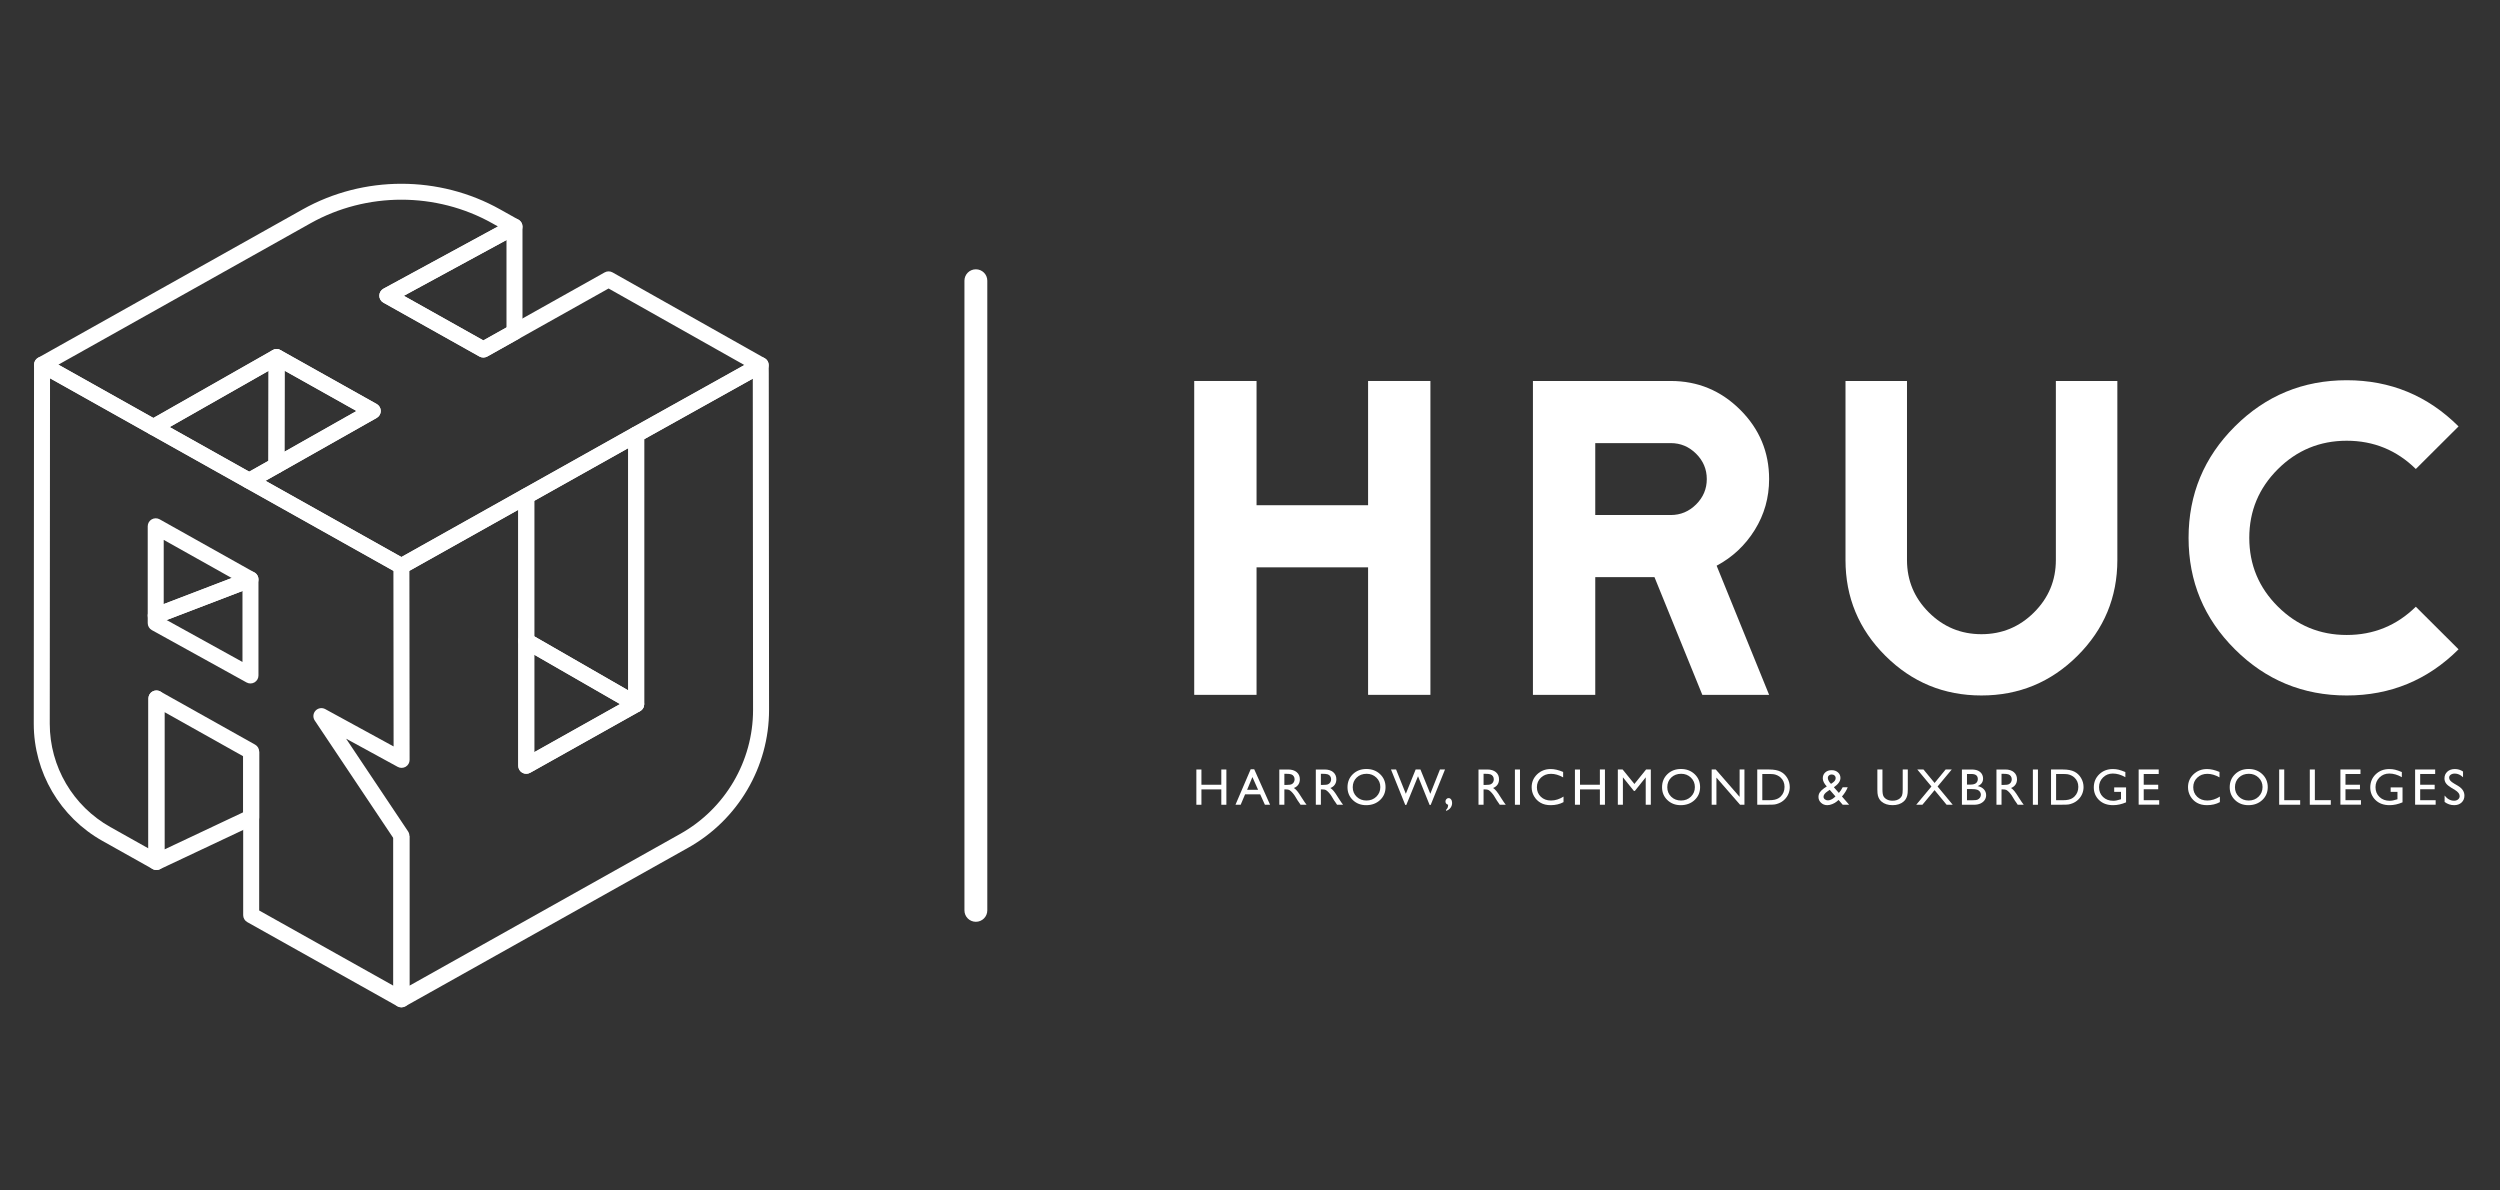<?xml version="1.0" encoding="utf-8"?>
<!-- Generator: Adobe Illustrator 16.0.0, SVG Export Plug-In . SVG Version: 6.00 Build 0)  -->
<!DOCTYPE svg PUBLIC "-//W3C//DTD SVG 1.1//EN" "http://www.w3.org/Graphics/SVG/1.1/DTD/svg11.dtd">
<svg version="1.1"
	 id="svg2" xmlns:inkscape="http://www.inkscape.org/namespaces/inkscape" xmlns:sodipodi="http://sodipodi.sourceforge.net/DTD/sodipodi-0.dtd" xmlns:svg="http://www.w3.org/2000/svg" sodipodi:docname="HRUC Logo_white out.eps"
	 xmlns="http://www.w3.org/2000/svg" xmlns:xlink="http://www.w3.org/1999/xlink" x="0px" y="0px" width="420px" height="200px"
	 viewBox="400.18 107.433 420 200" enable-background="new 400.18 107.433 420 200" xml:space="preserve">
<rect x="400.18" y="107.433" width="420" height="200" fill="#333333" stroke="none"/>
<sodipodi:namedview  borderopacity="1.0" bordercolor="#666666" pagecolor="#ffffff" id="namedview4" inkscape:pagecheckerboard="0" inkscape:pageopacity="0.0" inkscape:pageshadow="2">
	</sodipodi:namedview>
<g id="g8" transform="matrix(1.333,0,0,-1.333,0,414.867)" inkscape:label="ink_ext_XXXXXX" inkscape:groupmode="layer">
	<g id="g10" transform="scale(0.1)">
		<path id="path12" fill="#FFFFFF" d="M4726.322,1669.594h-140.573v156.584h-78.553v-395.57h78.553v160.697h140.573v-160.697h78.553
			v395.57h-78.553V1669.594"/>
		<path id="path14" fill="#FFFFFF" d="M5139.753,1670.623c-8.965-8.928-19.637-13.389-32.044-13.389h-95.083v90.652h95.083
			c12.407,0,23.079-4.468,32.044-13.392c8.957-8.936,13.439-19.57,13.439-31.934
			C5153.192,1690.194,5148.71,1679.552,5139.753,1670.623L5139.753,1670.623z M5213.654,1638.433
			c12.056,19.398,18.091,40.774,18.091,64.127c0,33.995-12.144,63.091-36.431,87.301c-24.295,24.21-53.496,36.317-87.605,36.317
			h-173.635v-395.57h78.552v148.338h74.634l60.293-148.338h84.192l-66.152,162.755
			C5185.565,1604.002,5201.591,1619.031,5213.654,1638.433"/>
		<path id="path16" fill="#FFFFFF" d="M5593.137,1600.549c0-25.748-9.17-47.761-27.524-66.053
			c-18.354-18.296-40.459-27.451-66.292-27.451c-25.832,0-47.93,9.155-66.276,27.451c-18.354,18.292-27.539,40.305-27.539,66.053
			v225.63h-77.498v-225.63c0-47.087,16.736-87.323,50.223-120.692c33.479-33.369,73.843-50.039,121.091-50.039
			c47.249,0,87.612,16.67,121.099,50.039c33.479,33.369,50.215,73.605,50.215,120.692v225.63h-77.497V1600.549"/>
		<path id="path18" fill="#FFFFFF" d="M5959.714,1506.063c-33.896,0-62.842,11.953-86.836,35.874
			c-23.994,23.899-35.984,52.745-35.984,86.525c0,33.776,11.99,62.622,35.984,86.539c23.994,23.91,52.939,35.867,86.836,35.867
			c33.882,0,62.915-11.873,87.078-35.614l53.855,53.676c-38.928,38.796-85.906,58.191-140.933,58.191
			c-55.034,0-102.02-19.395-140.94-58.191c-38.936-38.796-58.389-85.62-58.389-140.468s19.453-101.671,58.389-140.46
			c38.921-38.804,85.906-58.184,140.94-58.184c55.027,0,102.004,19.38,140.933,58.184l-53.855,53.672
			C6022.629,1517.928,5993.596,1506.063,5959.714,1506.063"/>
		<path id="path20" fill="#FFFFFF" d="M4541.342,1336.522h6.38v-44.443h-6.38v19.351h-25.063v-19.351h-6.379v44.443h6.379v-19.219
			h25.063V1336.522"/>
		<path id="path22" fill="#FFFFFF" d="M4587.704,1310.916l-7.192,16.099l-6.665-16.099H4587.704z M4578.329,1336.785h4.49
			l19.995-44.707h-6.533l-5.947,13.169h-19.021l-5.573-13.169h-6.559L4578.329,1336.785"/>
		<path id="path24" fill="#FFFFFF" d="M4622.729,1331.116h-1.919v-14.033h2.432c3.23,0,5.449,0.278,6.658,0.835
			c1.201,0.542,2.131,1.377,2.798,2.49c0.674,1.113,1.011,2.388,1.011,3.809c0,1.392-0.374,2.666-1.113,3.794
			c-0.747,1.143-1.795,1.934-3.149,2.402C4628.09,1330.882,4625.856,1331.116,4622.729,1331.116L4622.729,1331.116z
			 M4614.431,1292.078v44.443h11.169c4.512,0,8.094-1.113,10.737-3.34c2.651-2.227,3.978-5.229,3.978-9.038
			c0-2.578-0.645-4.819-1.948-6.709c-1.297-1.89-3.157-3.296-5.581-4.233c1.428-0.923,2.819-2.197,4.175-3.809
			c1.362-1.611,3.281-4.424,5.749-8.438c1.553-2.52,2.798-4.424,3.735-5.698l2.358-3.179h-7.588l-1.955,2.93
			c-0.066,0.103-0.19,0.293-0.374,0.542l-1.245,1.743l-1.978,3.252l-2.139,3.472c-1.318,1.831-2.526,3.281-3.618,4.365
			c-1.099,1.069-2.095,1.846-2.974,2.329c-0.886,0.483-2.373,0.718-4.468,0.718h-1.655v-19.351H4614.431"/>
		<path id="path26" fill="#FFFFFF" d="M4668.747,1331.116h-1.919v-14.033h2.432c3.229,0,5.449,0.278,6.657,0.835
			c1.201,0.542,2.132,1.377,2.806,2.49s1.003,2.388,1.003,3.809c0,1.392-0.373,2.666-1.113,3.794
			c-0.747,1.143-1.794,1.934-3.142,2.402C4674.115,1330.882,4671.874,1331.116,4668.747,1331.116L4668.747,1331.116z
			 M4660.448,1292.078v44.443h11.17c4.512,0,8.093-1.113,10.744-3.34c2.645-2.227,3.97-5.229,3.97-9.038
			c0-2.578-0.645-4.819-1.948-6.709c-1.289-1.89-3.156-3.296-5.581-4.233c1.429-0.923,2.82-2.197,4.183-3.809
			s3.273-4.424,5.742-8.438c1.56-2.52,2.805-4.424,3.735-5.698l2.358-3.179h-7.588l-1.956,2.93
			c-0.065,0.103-0.183,0.293-0.373,0.542l-1.245,1.743l-1.978,3.252l-2.132,3.472c-1.325,1.831-2.526,3.281-3.625,4.365
			c-1.099,1.069-2.088,1.846-2.974,2.329c-0.887,0.483-2.366,0.718-4.461,0.718h-1.655v-19.351H4660.448"/>
		<path id="path28" fill="#FFFFFF" d="M4724.491,1331.116c-5.104,0-9.294-1.597-12.583-4.775c-3.281-3.179-4.929-7.236-4.929-12.188
			c0-4.79,1.647-8.774,4.943-11.953s7.427-4.775,12.378-4.775c4.974,0,9.126,1.626,12.451,4.863
			c3.333,3.252,4.988,7.295,4.988,12.129c0,4.702-1.655,8.672-4.988,11.88C4733.427,1329.505,4729.333,1331.116,4724.491,1331.116z
			 M4724.235,1337.166c6.892,0,12.627-2.183,17.212-6.519c4.585-4.351,6.87-9.814,6.87-16.362s-2.314-11.968-6.937-16.274
			c-4.629-4.292-10.459-6.445-17.497-6.445c-6.717,0-12.319,2.153-16.795,6.445c-4.475,4.307-6.716,9.683-6.716,16.143
			c0,6.636,2.256,12.144,6.76,16.494C4711.645,1334.984,4717.351,1337.166,4724.235,1337.166"/>
		<path id="path30" fill="#FFFFFF" d="M4816.901,1336.522h6.364l-18.032-44.634h-1.398l-14.583,36.152l-14.736-36.152h-1.369
			l-17.967,44.634h6.431l12.283-30.63l12.37,30.63h6.043l12.429-30.63l12.158,30.63"/>
		<path id="path32" fill="#FFFFFF" d="M4824.54,1284.388v1.172c0.952,0.908,1.626,1.831,2.007,2.754s0.608,2.183,0.674,3.765
			c-2.256,0.659-3.384,2.051-3.384,4.175c0,1.143,0.389,2.139,1.165,2.974s1.691,1.245,2.754,1.245c1.304,0,2.365-0.557,3.2-1.714
			c0.828-1.143,1.245-2.607,1.245-4.38c0-2.358-0.688-4.424-2.043-6.211C4828.796,1286.38,4826.921,1285.12,4824.54,1284.388"/>
		<path id="path34" fill="#FFFFFF" d="M4873.773,1331.116h-1.911v-14.033h2.424c3.237,0,5.449,0.278,6.65,0.835
			c1.201,0.542,2.146,1.377,2.813,2.49c0.674,1.113,1.011,2.388,1.011,3.809c0,1.392-0.381,2.666-1.12,3.794
			c-0.747,1.143-1.795,1.934-3.149,2.402C4879.143,1330.882,4876.901,1331.116,4873.773,1331.116z M4865.476,1292.078v44.443h11.169
			c4.512,0,8.094-1.113,10.745-3.34s3.97-5.229,3.97-9.038c0-2.578-0.645-4.819-1.941-6.709c-1.304-1.89-3.164-3.296-5.588-4.233
			c1.421-0.923,2.819-2.197,4.182-3.809s3.274-4.424,5.742-8.438c1.553-2.52,2.798-4.424,3.735-5.698l2.366-3.179h-7.603
			l-1.948,2.93c-0.059,0.103-0.19,0.293-0.374,0.542l-1.245,1.743l-1.978,3.252l-2.131,3.472c-1.326,1.831-2.527,3.281-3.626,4.365
			c-1.099,1.069-2.095,1.846-2.974,2.329c-0.886,0.483-2.365,0.718-4.46,0.718h-1.655v-19.351H4865.476"/>
		<path id="path36" fill="#FFFFFF" d="M4911.369,1336.522h6.387v-44.443h-6.387V1336.522"/>
		<path id="path38" fill="#FFFFFF" d="M4972.629,1302.391v-7.002c-4.688-2.549-10.093-3.823-16.224-3.823
			c-4.98,0-9.199,1.011-12.671,3.003c-3.464,1.992-6.211,4.731-8.239,8.232c-2.021,3.501-3.025,7.295-3.025,11.353
			c0,6.475,2.314,11.909,6.937,16.333c4.629,4.409,10.342,6.606,17.131,6.606c4.681,0,9.881-1.216,15.608-3.647v-6.855
			c-5.215,2.974-10.313,4.468-15.293,4.468c-5.105,0-9.346-1.611-12.715-4.819c-3.377-3.223-5.062-7.236-5.062-12.085
			c0-4.878,1.655-8.877,4.974-12.026c3.325-3.135,7.565-4.702,12.744-4.702C4962.191,1297.425,4967.473,1299.08,4972.629,1302.391"
			/>
		<path id="path40" fill="#FFFFFF" d="M5018.456,1336.522h6.387v-44.443h-6.387v19.351H4993.4v-19.351h-6.387v44.443h6.387v-19.219
			h25.056V1336.522"/>
		<path id="path42" fill="#FFFFFF" d="M5076.677,1336.522h5.969v-44.443h-6.416v34.585l-13.711-17.183h-1.179l-13.872,17.183
			v-34.585h-6.387v44.443h6.05l14.81-18.252L5076.677,1336.522"/>
		<path id="path44" fill="#FFFFFF" d="M5120.922,1331.116c-5.098,0-9.294-1.597-12.583-4.775c-3.281-3.179-4.929-7.236-4.929-12.188
			c0-4.79,1.655-8.774,4.951-11.953s7.419-4.775,12.37-4.775c4.974,0,9.119,1.626,12.459,4.863c3.317,3.252,4.98,7.295,4.98,12.129
			c0,4.702-1.663,8.672-4.98,11.88C5129.851,1329.505,5125.771,1331.116,5120.922,1331.116z M5120.666,1337.166
			c6.885,0,12.627-2.183,17.212-6.519c4.577-4.351,6.877-9.814,6.877-16.362s-2.321-11.968-6.936-16.274
			c-4.629-4.292-10.467-6.445-17.505-6.445c-6.717,0-12.313,2.153-16.795,6.445c-4.475,4.307-6.709,9.683-6.709,16.143
			c0,6.636,2.256,12.144,6.761,16.494C5108.083,1334.984,5113.781,1337.166,5120.666,1337.166"/>
		<path id="path46" fill="#FFFFFF" d="M5194.574,1336.522h6.064v-44.443h-5.493l-29.81,34.233v-34.233h-5.998v44.443h5.171
			l30.065-34.512V1336.522"/>
		<path id="path48" fill="#FFFFFF" d="M5231.151,1330.867h-7.983v-33.062h8.174c3.193,0,5.669,0.22,7.435,0.659
			c1.765,0.425,3.244,0.981,4.424,1.655c1.187,0.659,2.263,1.479,3.244,2.461c3.143,3.179,4.725,7.192,4.725,12.056
			c0,4.775-1.626,8.672-4.856,11.675c-1.187,1.128-2.563,2.051-4.102,2.769c-1.545,0.718-3.003,1.201-4.387,1.436
			C5236.439,1330.75,5234.213,1330.867,5231.151,1330.867L5231.151,1330.867z M5216.789,1292.151v44.37h15.029
			c6.071,0,10.869-0.908,14.399-2.71c3.53-1.816,6.343-4.482,8.43-8.013c2.08-3.516,3.128-7.354,3.128-11.514
			c0-2.974-0.579-5.815-1.722-8.525c-1.157-2.71-2.79-5.098-4.922-7.148c-2.168-2.124-4.688-3.735-7.565-4.819
			c-1.678-0.645-3.223-1.084-4.629-1.318c-1.406-0.22-4.087-0.322-8.042-0.322H5216.789"/>
		<path id="path50" fill="#FFFFFF" d="M5309.755,1318.416l2.446,1.729c2.264,1.597,3.398,3.442,3.398,5.552
			c0,1.304-0.469,2.388-1.413,3.252c-0.952,0.879-2.153,1.304-3.597,1.304c-1.398,0-2.563-0.396-3.479-1.201
			c-0.916-0.806-1.377-1.816-1.377-3.032c0-1.157,0.358-2.432,1.084-3.809C5307.528,1320.833,5308.51,1319.573,5309.755,1318.416
			L5309.755,1318.416z M5313.915,1301.277l1.436,1.304l-7.243,8.335l-2.813-1.963c-3.325-2.241-4.98-4.497-4.98-6.782
			c0-1.26,0.542-2.329,1.626-3.223c1.084-0.879,2.395-1.333,3.926-1.333c1.201,0,2.541,0.337,4.043,1.025
			C5311.41,1299.315,5312.751,1300.193,5313.915,1301.277z M5324.491,1292.078l-5.192,6.064c-0.454-0.439-1.216-1.084-2.3-1.934
			l-0.066-0.073c-1.516-1.26-3.384-2.329-5.61-3.223c-2.219-0.894-4.321-1.348-6.27-1.348c-3.098,0-5.713,1.011-7.858,3.018
			c-2.161,2.007-3.237,4.438-3.237,7.324c0,2.08,0.527,3.955,1.582,5.64c1.055,1.67,2.775,3.384,5.156,5.112l0.095,0.103
			c1.406,1.04,2.615,1.831,3.641,2.388c-3.362,3.589-5.047,7.017-5.047,10.298c0,3.032,1.04,5.493,3.099,7.383
			c2.065,1.89,4.746,2.842,8.042,2.842c3.237,0,5.903-0.938,7.983-2.783c2.087-1.846,3.127-4.204,3.127-7.061
			c0-3.896-2.607-7.676-7.822-11.353l-0.439-0.352l6.277-7.134c1.831,2.007,3.435,4.395,4.797,7.163h6.38
			c-1.538-3.94-3.955-7.837-7.259-11.646l9.053-10.43H5324.491"/>
		<path id="path52" fill="#FFFFFF" d="M5400.114,1336.522h6.416v-25.225c0-3.413-0.249-5.991-0.755-7.734
			c-0.498-1.729-1.113-3.179-1.846-4.336c-0.739-1.157-1.633-2.197-2.695-3.105c-3.537-3.032-8.151-4.556-13.857-4.556
			c-5.808,0-10.474,1.509-13.981,4.526c-1.063,0.923-1.963,1.978-2.695,3.135c-0.74,1.157-1.341,2.563-1.824,4.248
			c-0.476,1.67-0.718,4.307-0.718,7.881v25.166h6.416v-25.225c0-4.175,0.477-7.09,1.436-8.716c0.967-1.641,2.417-2.944,4.373-3.926
			c1.963-0.996,4.27-1.479,6.929-1.479c3.786,0,6.877,0.981,9.258,2.959c1.26,1.055,2.16,2.314,2.71,3.75
			c0.557,1.436,0.835,3.911,0.835,7.412V1336.522"/>
		<path id="path54" fill="#FFFFFF" d="M5454.196,1336.522h7.712l-17.842-21.431l19.087-23.013h-7.712l-15.19,18.428l-15.33-18.428
			h-7.8l19.189,23.013l-17.813,21.431h7.793l13.989-16.978L5454.196,1336.522"/>
		<path id="path56" fill="#FFFFFF" d="M5487.089,1311.839h-5.977v-14.092h6.292c3.493,0,5.859,0.264,7.104,0.806
			s2.248,1.392,3.003,2.534c0.754,1.143,1.128,2.373,1.128,3.691c0,1.348-0.396,2.593-1.194,3.721
			c-0.798,1.128-1.934,1.963-3.398,2.52C5492.575,1311.561,5490.261,1311.839,5487.089,1311.839L5487.089,1311.839z
			 M5486.613,1330.867h-5.501v-13.374h4.256c3.398,0,5.822,0.659,7.258,1.948s2.153,2.974,2.153,5.024
			C5494.779,1328.729,5492.055,1330.867,5486.613,1330.867z M5489.828,1292.078h-15.095v44.443h11.689
			c3.677,0,6.548-0.483,8.613-1.479c2.058-0.981,3.64-2.344,4.724-4.072s1.626-3.721,1.626-5.991c0-4.365-2.263-7.5-6.797-9.39
			c3.252-0.615,5.845-1.948,7.771-3.999c1.926-2.065,2.893-4.526,2.893-7.383c0-2.271-0.586-4.292-1.758-6.079
			s-2.886-3.237-5.156-4.365C5496.076,1292.65,5493.234,1292.078,5489.828,1292.078"/>
		<path id="path58" fill="#FFFFFF" d="M5526.566,1331.116h-1.911v-14.033h2.424c3.237,0,5.457,0.278,6.658,0.835
			c1.201,0.542,2.139,1.377,2.805,2.49c0.667,1.113,1.011,2.388,1.011,3.809c0,1.392-0.381,2.666-1.12,3.794
			c-0.747,1.143-1.795,1.934-3.149,2.402C5531.936,1330.882,5529.694,1331.116,5526.566,1331.116L5526.566,1331.116z
			 M5518.269,1292.078v44.443h11.169c4.512,0,8.101-1.113,10.745-3.34c2.651-2.227,3.977-5.229,3.977-9.038
			c0-2.578-0.651-4.819-1.948-6.709c-1.304-1.89-3.164-3.296-5.588-4.233c1.428-0.923,2.819-2.197,4.182-3.809
			c1.355-1.611,3.281-4.424,5.75-8.438c1.545-2.52,2.79-4.424,3.735-5.698l2.358-3.179h-7.596l-1.948,2.93
			c-0.065,0.103-0.19,0.293-0.381,0.542l-1.245,1.743l-1.978,3.252l-2.131,3.472c-1.326,1.831-2.527,3.281-3.626,4.365
			c-1.091,1.069-2.095,1.846-2.966,2.329c-0.894,0.483-2.373,0.718-4.468,0.718h-1.655v-19.351H5518.269"/>
		<path id="path60" fill="#FFFFFF" d="M5564.162,1336.522h6.387v-44.443h-6.387V1336.522"/>
		<path id="path62" fill="#FFFFFF" d="M5601.405,1330.867h-7.976v-33.062h8.166c3.193,0,5.677,0.22,7.435,0.659
			c1.772,0.425,3.244,0.981,4.424,1.655c1.187,0.659,2.263,1.479,3.244,2.461c3.143,3.179,4.725,7.192,4.725,12.056
			c0,4.775-1.619,8.672-4.856,11.675c-1.187,1.128-2.556,2.051-4.094,2.769c-1.546,0.718-3.011,1.201-4.395,1.436
			C5606.693,1330.75,5604.475,1330.867,5601.405,1330.867L5601.405,1330.867z M5587.035,1292.151v44.37h15.037
			c6.071,0,10.869-0.908,14.399-2.71c3.53-1.816,6.343-4.482,8.43-8.013c2.08-3.516,3.128-7.354,3.128-11.514
			c0-2.974-0.579-5.815-1.722-8.525c-1.149-2.71-2.79-5.098-4.922-7.148c-2.168-2.124-4.688-3.735-7.565-4.819
			c-1.678-0.645-3.216-1.084-4.629-1.318c-1.406-0.22-4.08-0.322-8.035-0.322H5587.035"/>
		<path id="path64" fill="#FFFFFF" d="M5666.643,1313.963h14.978v-18.823c-5.493-2.373-10.942-3.574-16.348-3.574
			c-7.383,0-13.278,2.153-17.702,6.445c-4.409,4.307-6.621,9.595-6.621,15.894c0,6.636,2.285,12.158,6.862,16.582
			c4.578,4.409,10.313,6.606,17.205,6.606c2.512,0,4.893-0.264,7.148-0.806c2.263-0.542,5.112-1.538,8.555-2.974v-6.489
			c-5.311,3.076-10.591,4.614-15.828,4.614c-4.878,0-8.979-1.655-12.319-4.966c-3.347-3.311-5.017-7.368-5.017-12.188
			c0-5.054,1.67-9.17,5.017-12.378c3.34-3.193,7.64-4.805,12.898-4.805c2.556,0,5.603,0.586,9.155,1.758l0.607,0.19v9.258h-8.591
			V1313.963"/>
		<path id="path66" fill="#FFFFFF" d="M5697.478,1336.522h25.283v-5.654h-18.896v-13.564h18.259v-5.684h-18.259v-13.813h19.504
			v-5.654h-25.891V1336.522"/>
		<path id="path68" fill="#FFFFFF" d="M5799.833,1302.391v-7.002c-4.688-2.549-10.085-3.823-16.216-3.823
			c-4.98,0-9.206,1.011-12.678,3.003c-3.465,1.992-6.211,4.731-8.232,8.232s-3.032,7.295-3.032,11.353
			c0,6.475,2.314,11.909,6.943,16.333c4.629,4.409,10.334,6.606,17.124,6.606c4.688,0,9.888-1.216,15.615-3.647v-6.855
			c-5.223,2.974-10.313,4.468-15.293,4.468c-5.105,0-9.346-1.611-12.723-4.819c-3.376-3.223-5.061-7.236-5.061-12.085
			c0-4.878,1.662-8.877,4.98-12.026c3.317-3.135,7.573-4.702,12.736-4.702C5789.403,1297.425,5794.685,1299.08,5799.833,1302.391"/>
		<path id="path70" fill="#FFFFFF" d="M5836.359,1331.116c-5.098,0-9.295-1.597-12.576-4.775c-3.288-3.179-4.929-7.236-4.929-12.188
			c0-4.79,1.647-8.774,4.943-11.953s7.42-4.775,12.371-4.775c4.98,0,9.126,1.626,12.451,4.863c3.325,3.252,4.995,7.295,4.995,12.129
			c0,4.702-1.67,8.672-4.995,11.88S5841.208,1331.116,5836.359,1331.116L5836.359,1331.116z M5836.103,1337.166
			c6.893,0,12.627-2.183,17.212-6.519c4.578-4.351,6.87-9.814,6.87-16.362s-2.307-11.968-6.936-16.274
			c-4.629-4.292-10.459-6.445-17.498-6.445c-6.716,0-12.312,2.153-16.794,6.445c-4.476,4.307-6.717,9.683-6.717,16.143
			c0,6.636,2.256,12.144,6.768,16.494C5823.52,1334.984,5829.218,1337.166,5836.103,1337.166"/>
		<path id="path72" fill="#FFFFFF" d="M5874.577,1336.522h6.387v-38.657h20.083v-5.786h-26.47V1336.522"/>
		<path id="path74" fill="#FFFFFF" d="M5913.168,1336.522h6.379v-38.657h20.083v-5.786h-26.462V1336.522"/>
		<path id="path76" fill="#FFFFFF" d="M5951.752,1336.522h25.283v-5.654h-18.896v-13.564h18.259v-5.684h-18.259v-13.813h19.504
			v-5.654h-25.891V1336.522"/>
		<path id="path78" fill="#FFFFFF" d="M6015.078,1313.963h14.971v-18.823c-5.493-2.373-10.942-3.574-16.34-3.574
			c-7.39,0-13.293,2.153-17.71,6.445c-4.409,4.307-6.621,9.595-6.621,15.894c0,6.636,2.292,12.158,6.863,16.582
			c4.578,4.409,10.313,6.606,17.205,6.606c2.512,0,4.9-0.264,7.156-0.806s5.105-1.538,8.555-2.974v-6.489
			c-5.325,3.076-10.598,4.614-15.835,4.614c-4.878,0-8.979-1.655-12.327-4.966c-3.333-3.311-5.01-7.368-5.01-12.188
			c0-5.054,1.677-9.17,5.01-12.378c3.347-3.193,7.639-4.805,12.905-4.805c2.549,0,5.603,0.586,9.155,1.758l0.608,0.19v9.258h-8.584
			V1313.963"/>
		<path id="path80" fill="#FFFFFF" d="M6045.905,1336.522h25.283v-5.654h-18.896v-13.564h18.252v-5.684h-18.252v-13.813h19.497
			v-5.654h-25.884V1336.522"/>
		<path id="path82" fill="#FFFFFF" d="M6096.171,1310.696l-4.849,2.944c-3.04,1.846-5.208,3.677-6.497,5.464
			c-1.289,1.802-1.926,3.853-1.926,6.182c0,3.516,1.216,6.357,3.647,8.54c2.439,2.183,5.603,3.267,9.5,3.267
			c3.728,0,7.141-1.04,10.247-3.12v-7.222c-3.208,3.076-6.665,4.629-10.371,4.629c-2.095,0-3.801-0.483-5.142-1.45
			s-2.007-2.197-2.007-3.691c0-1.333,0.491-2.578,1.472-3.735c0.989-1.172,2.585-2.388,4.768-3.662l4.871-2.871
			c5.442-3.252,8.167-7.368,8.167-12.378c0-3.56-1.201-6.46-3.589-8.687c-2.402-2.227-5.515-3.34-9.338-3.34
			c-4.409,0-8.423,1.348-12.041,4.058v8.071c3.45-4.351,7.441-6.519,11.975-6.519c2.007,0,3.669,0.557,4.995,1.655
			c1.333,1.113,1.992,2.505,1.992,4.175C6102.045,1305.716,6100.09,1308.279,6096.171,1310.696"/>
		<path id="path84" fill="#FFFFFF" d="M3199.256,1209.857c-1.703,0-3.406,0.425-4.944,1.289l-63.102,35.376
			c-53.39,29.927-86.558,86.455-86.558,147.539l0.341,452.67c0,3.563,1.897,6.866,4.991,8.665c3.087,1.809,6.91,1.838,10.031,0.084
			l452.922-253.934c4.856-2.714,6.577-8.844,3.849-13.678c-2.736-4.838-8.873-6.548-13.729-3.827l-437.908,245.508l-0.337-435.487
			c0-53.833,29.231-103.652,76.278-130.02l48.083-26.968v188.994c0,5.537,4.512,10.049,10.082,10.049
			c5.563,0,10.078-4.512,10.078-10.049v-206.162c0-3.574-1.897-6.87-4.991-8.672
			C3202.775,1210.311,3201.013,1209.857,3199.256,1209.857"/>
		<path id="path86" fill="#FFFFFF" d="M3507.997,1036.785c-1.703,0-3.406,0.439-4.937,1.289l-189.338,106.113
			c-3.175,1.787-5.138,5.142-5.138,8.76v206.162h20.16v-200.273l169.175-94.819v188.95h20.156v-206.133
			c0-3.56-1.897-6.87-4.984-8.672C3511.516,1037.254,3509.755,1036.785,3507.997,1036.785"/>
		<path id="path88" fill="#FFFFFF" d="M3209.334,1408.885V1235.77l99.25,46.816v70.649L3209.334,1408.885z M3199.256,1209.857
			c-1.882,0-3.754,0.527-5.394,1.553c-2.919,1.846-4.688,5.054-4.688,8.496v206.162c0,3.56,1.901,6.855,4.991,8.672
			c3.087,1.787,6.91,1.831,10.031,0.073l119.41-66.943c3.175-1.772,5.138-5.127,5.138-8.76v-82.896c0-3.882-2.245-7.412-5.771-9.082
			l-119.407-56.309C3202.2,1210.179,3200.724,1209.857,3199.256,1209.857"/>
		<path id="path90" fill="#FFFFFF" d="M3438.3,1375.355l78.087-116.821c1.102-1.655,1.688-3.589,1.688-5.566v-188.95
			l341.518,191.455c56.495,31.685,91.597,91.494,91.597,156.079l-0.341,417.594l-136.868-76.348V1418.86
			c0-3.633-1.963-6.973-5.134-8.745l-138.563-77.695c-3.127-1.758-6.947-1.714-10.031,0.073c-3.098,1.816-4.995,5.112-4.995,8.672
			v322.658l-137.175-76.904l0.249-238.297c0.004-3.545-1.875-6.841-4.94-8.657s-6.863-1.875-9.983-0.161L3438.3,1375.355z
			 M3507.997,1036.785c-1.761,0-3.519,0.469-5.09,1.377c-3.091,1.802-4.988,5.112-4.988,8.672v203.086l-99.148,148.33
			c-2.574,3.853-2.179,8.965,0.956,12.363c3.146,3.413,8.207,4.248,12.279,2.021l86.147-47.051l-0.234,227.201
			c-0.004,3.633,1.959,6.98,5.138,8.767l157.339,88.206c3.124,1.74,6.943,1.714,10.034-0.092c3.091-1.798,4.991-5.101,4.991-8.668
			v-322.65l118.4,66.387v333.959c0,3.633,1.97,6.991,5.156,8.763l156.914,87.528c3.109,1.736,6.899,1.699,9.976-0.077
			c3.08-1.776,4.991-5.043,5.028-8.588l0.106-10.686c0-0.037,0-0.062,0-0.099l0.344-423.984
			c0-71.836-39.031-138.354-101.865-173.599l-356.543-199.863C3511.403,1037.225,3509.7,1036.785,3507.997,1036.785"/>
		<path id="path92" fill="#FFFFFF" d="M3675.421,1481.175v-122.827l108.117,60.63L3675.421,1481.175z M3665.34,1331.116
			c-1.758,0-3.519,0.469-5.087,1.377c-3.098,1.816-4.995,5.112-4.995,8.672v157.412c0,3.589,1.923,6.914,5.039,8.716
			c3.12,1.787,6.965,1.787,10.082,0l138.56-79.732c3.138-1.802,5.064-5.142,5.042-8.745c-0.022-3.618-1.981-6.943-5.134-8.701
			l-138.563-77.695C3668.745,1331.556,3667.042,1331.116,3665.34,1331.116"/>
		<path id="path94" fill="#FFFFFF" d="M3675.421,1504.378l118.4-68.115v305.248l-118.4-66.387V1504.378z M3803.903,1408.812
			c-1.739,0-3.482,0.454-5.042,1.348l-138.556,79.717c-3.124,1.802-5.046,5.112-5.046,8.701v182.421c0,3.629,1.963,6.98,5.138,8.756
			l138.563,77.688c3.117,1.754,6.94,1.721,10.031-0.073c3.091-1.809,4.991-5.112,4.991-8.676V1418.86
			c0-3.589-1.919-6.899-5.039-8.701c-1.56-0.894-3.299-1.348-5.042-1.348"/>
		<path id="path96" fill="#FFFFFF" d="M3336.698,1700.374l171.299-96.053l290.962,163.121l141.299,78.823l-171.152,96.475
			l-152.9-85.719c-3.069-1.71-6.819-1.718-9.88,0.007l-121.044,67.888c-3.193,1.787-5.164,5.167-5.134,8.826
			c0.022,3.647,2.032,7.002,5.251,8.752l144.305,78.406l-7.178,4.025c-70.616,39.609-158.368,39.62-229.014,0.037l-317.816-178.206
			l119.711-67.174l150.311,85.463c3.073,1.761,6.848,1.769,9.939,0.029l121.19-67.943c3.168-1.772,5.131-5.109,5.138-8.73
			c0.004-3.629-1.948-6.976-5.105-8.76L3336.698,1700.374z M3507.997,1582.744c-1.707,0-3.406,0.432-4.94,1.296l-191.803,107.545
			c-3.168,1.776-5.134,5.12-5.138,8.741c-0.007,3.622,1.948,6.969,5.109,8.752l140.186,79.263l-100.66,56.433l-150.315-85.466
			c-3.083-1.75-6.859-1.75-9.943-0.029l-140.295,78.732c-3.171,1.78-5.134,5.123-5.134,8.749c0,3.633,1.967,6.984,5.138,8.756
			l333.428,186.958c76.75,43.008,172.075,42.99,248.782-0.037l23.046-12.909c3.197-1.791,5.164-5.171,5.142-8.822
			c-0.026-3.658-2.036-7.009-5.259-8.763l-144.309-78.413l100.239-56.221l152.908,85.719c3.08,1.729,6.833,1.729,9.91-0.007
			l191.693-108.062c3.167-1.783,5.127-5.134,5.116-8.763c-0.011-3.629-1.981-6.973-5.16-8.749l-156.914-87.524l-295.884-165.883
			C3511.403,1583.176,3509.704,1582.744,3507.997,1582.744"/>
		<path id="path98" fill="#FFFFFF" d="M3511.029,1933.53l100.239-56.221l29.169,16.355v110.186L3511.029,1933.53z
			 M3611.265,1855.732c-1.707,0-3.409,0.439-4.94,1.296l-121.044,67.888c-3.193,1.787-5.16,5.167-5.134,8.826
			c0.022,3.647,2.032,7.002,5.255,8.752l160.291,87.096c3.124,1.681,6.91,1.619,9.972-0.183c3.058-1.816,4.933-5.094,4.933-8.639
			v-132.986c0-3.633-1.967-6.984-5.142-8.76l-39.25-22.002C3614.674,1856.171,3612.968,1855.732,3611.265,1855.732"/>
		<path id="path100" fill="#FFFFFF" d="M3345.425,1847.774l-0.231,0.139l10.569,17.113L3345.425,1847.774z"/>
		<path id="path102" fill="#FFFFFF" d="M3199.86,1758.997l-9.485,17.736l9.8-17.563L3199.86,1758.997z"/>
		<path id="path104" fill="#FFFFFF" d="M3360.766,1839.161l-0.172-102.18l90.817,51.361L3360.766,1839.161z M3350.486,1709.661
			c-1.754,0-3.512,0.461-5.079,1.37c-3.102,1.805-5.006,5.12-5.002,8.694l0.231,136.611c0.007,3.563,1.908,6.866,4.999,8.665
			c3.083,1.791,6.899,1.827,10.023,0.073l121.19-67.943c3.168-1.772,5.131-5.109,5.138-8.73c0.004-3.629-1.948-6.976-5.105-8.76
			l-121.417-68.668C3353.917,1710.101,3352.204,1709.661,3350.486,1709.661"/>
		<path id="path106" fill="#FFFFFF" d="M3215.893,1768.094l100.287-56.217l24.24,13.693l0.187,113.434L3215.893,1768.094z
			 M3316.194,1690.292c-1.703,0-3.406,0.432-4.94,1.289l-120.758,67.69c-3.164,1.783-5.123,5.109-5.138,8.734
			c-0.007,3.615,1.93,6.958,5.087,8.749l155.273,88.29c3.127,1.783,6.958,1.769,10.067-0.04c3.109-1.802,5.017-5.116,5.01-8.694
			l-0.231-136.615c-0.004-3.615-1.952-6.947-5.109-8.723l-34.288-19.369C3319.625,1690.732,3317.912,1690.292,3316.194,1690.292"/>
		<path id="path108" fill="#FFFFFF" d="M3355.8,1847.661l-10.181,17.34l10.323-17.256L3355.8,1847.661z"/>
		<path id="path110" fill="#FFFFFF" d="M3212.095,1524.886l95.596-52.837v89.465L3212.095,1524.886z M3317.772,1444.935
			c-1.685,0-3.369,0.425-4.893,1.26l-119.407,66.006c-3.204,1.787-5.193,5.142-5.193,8.789v9.404c0,4.16,2.571,7.881,6.464,9.375
			l119.407,45.751c3.102,1.187,6.592,0.776,9.327-1.095c2.739-1.879,4.373-4.977,4.373-8.284v-121.157
			c0-3.56-1.89-6.855-4.962-8.657C3321.306,1445.403,3319.538,1444.935,3317.772,1444.935"/>
		<path id="path112" fill="#FFFFFF" d="M3208.44,1625.916v-80.903l85.712,32.845L3208.44,1625.916z M3198.362,1520.345
			c-2.014,0-4.003,0.601-5.706,1.758c-2.739,1.89-4.376,4.98-4.376,8.291v112.698c0,3.567,1.901,6.866,4.995,8.676
			c3.083,1.787,6.907,1.827,10.031,0.077l119.41-66.947c3.402-1.908,5.391-5.603,5.109-9.485s-2.791-7.251-6.434-8.646
			l-119.41-45.747C3200.808,1520.565,3199.582,1520.345,3198.362,1520.345"/>
		<path id="path114" fill="#FFFFFF" d="M4232,1144.583c-7.954,0-14.399,6.416-14.399,14.341v793.652
			c0,7.925,6.445,14.352,14.399,14.352c7.95,0,14.403-6.427,14.403-14.352v-793.652
			C4246.403,1150.999,4239.95,1144.583,4232,1144.583"/>
	</g>
</g>
</svg>
